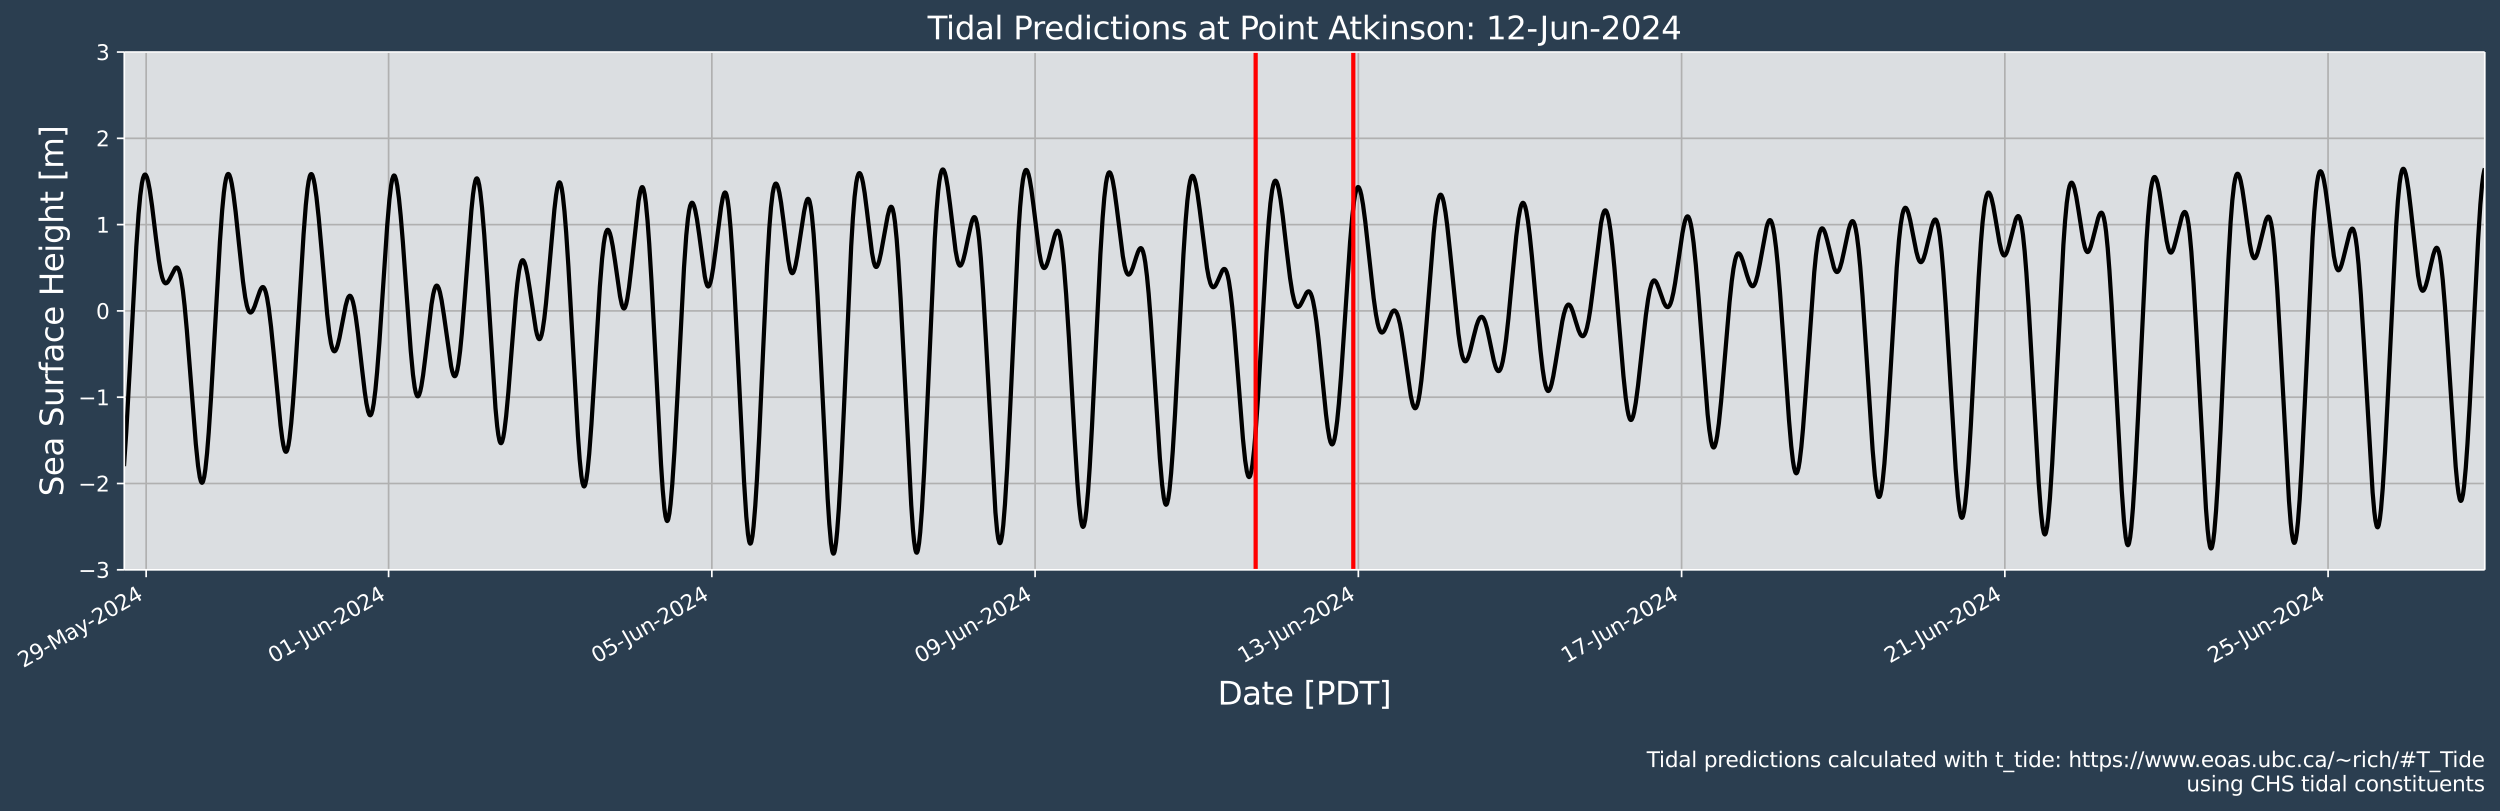 <?xml version="1.0" encoding="UTF-8"?>
<!DOCTYPE svg  PUBLIC '-//W3C//DTD SVG 1.1//EN'  'http://www.w3.org/Graphics/SVG/1.1/DTD/svg11.dtd'>
<svg width="1182pt" height="383.43pt" version="1.1" viewBox="0 0 1182 383.43" xmlns="http://www.w3.org/2000/svg" xmlns:xlink="http://www.w3.org/1999/xlink">
 <defs>
  <style type="text/css">*{stroke-linejoin: round; stroke-linecap: butt}</style>
 </defs>
 <g id="figure_1">
  <g id="patch_1">
   <path d="m-0 383.43h1182v-383.43h-1182z" fill="#2b3e50"/>
  </g>
  <g id="axes_1">
   <g id="patch_2">
    <path d="m58.754 269.4h1116v-244.8h-1116z" fill="#dbdee1"/>
   </g>
   <g id="matplotlib.axis_1">
    <g id="xtick_1">
     <g id="line2d_1">
      <path d="m69.102 269.4v-244.8" clip-path="url(#p023af06c50)" fill="none" stroke="#b0b0b0" stroke-linecap="square" stroke-width=".8"/>
     </g>
     <g id="line2d_2">
      <defs>
       <path id="ma949a7871f" d="m0 0v3.5" stroke="#fff" stroke-width=".8"/>
      </defs>
      <use x="69.102" y="269.398" fill="#ffffff" stroke="#ffffff" stroke-width=".8" xlink:href="#ma949a7871f"/>
     </g>
     <g id="text_1">
      <!-- 29-May-2024 -->
      <g transform="translate(10.999 315.92) rotate(-30) scale(.1 -.1)" fill="#fff">
       <defs>
        <path id="DejaVuSans-32" transform="scale(.016)" d="m1228 531h2203v-531h-2962v531q359 372 979 998 621 627 780 809 303 340 423 576 121 236 121 464 0 372-261 606-261 235-680 235-297 0-627-103-329-103-704-313v638q381 153 712 231 332 78 607 78 725 0 1156-363 431-362 431-968 0-288-108-546-107-257-392-607-78-91-497-524-418-433-1181-1211z"/>
        <path id="DejaVuSans-39" transform="scale(.016)" d="m703 97v575q238-113 481-172 244-59 479-59 625 0 954 420 330 420 377 1277-181-269-460-413-278-144-615-144-700 0-1108 423-408 424-408 1159 0 718 425 1152 425 435 1131 435 810 0 1236-621 427-620 427-1801 0-1103-524-1761-523-658-1407-658-238 0-482 47-243 47-506 141zm1256 1978q425 0 673 290 249 291 249 798 0 503-249 795-248 292-673 292t-673-292-248-795q0-507 248-798 248-290 673-290z"/>
        <path id="DejaVuSans-2d" transform="scale(.016)" d="m313 2009h1684v-512h-1684v512z"/>
        <path id="DejaVuSans-4d" transform="scale(.016)" d="m628 4666h941l1190-3175 1197 3175h941v-4666h-616v4097l-1203-3200h-634l-1203 3200v-4097h-613v4666z"/>
        <path id="DejaVuSans-61" transform="scale(.016)" d="m2194 1759q-697 0-966-159t-269-544q0-306 202-486 202-179 548-179 479 0 768 339t289 901v128h-572zm1147 238v-1997h-575v531q-197-318-491-470t-719-152q-537 0-855 302-317 302-317 808 0 590 395 890 396 300 1180 300h807v57q0 397-261 614t-733 217q-300 0-585-72-284-72-546-216v532q315 122 612 182 297 61 578 61 760 0 1135-394 375-393 375-1193z"/>
        <path id="DejaVuSans-79" transform="scale(.016)" d="m2059-325q-243-625-475-815-231-191-618-191h-460v481h338q237 0 368 113 132 112 291 531l103 262-1415 3444h609l1094-2737 1094 2737h609l-1538-3825z"/>
        <path id="DejaVuSans-30" transform="scale(.016)" d="m2034 4250q-487 0-733-480-245-479-245-1442 0-959 245-1439 246-480 733-480 491 0 736 480 246 480 246 1439 0 963-246 1442-245 480-736 480zm0 500q785 0 1199-621 414-620 414-1801 0-1178-414-1799-414-620-1199-620-784 0-1198 620-414 621-414 1799 0 1181 414 1801 414 621 1198 621z"/>
        <path id="DejaVuSans-34" transform="scale(.016)" d="m2419 4116-1594-2491h1594v2491zm-166 550h794v-3041h666v-525h-666v-1100h-628v1100h-2106v609l1940 2957z"/>
       </defs>
       <use xlink:href="#DejaVuSans-32"/>
       <use x="63.623" xlink:href="#DejaVuSans-39"/>
       <use x="127.246" xlink:href="#DejaVuSans-2d"/>
       <use x="163.33" xlink:href="#DejaVuSans-4d"/>
       <use x="249.609" xlink:href="#DejaVuSans-61"/>
       <use x="310.889" xlink:href="#DejaVuSans-79"/>
       <use x="368.318" xlink:href="#DejaVuSans-2d"/>
       <use x="404.402" xlink:href="#DejaVuSans-32"/>
       <use x="468.025" xlink:href="#DejaVuSans-30"/>
       <use x="531.648" xlink:href="#DejaVuSans-32"/>
       <use x="595.271" xlink:href="#DejaVuSans-34"/>
      </g>
     </g>
    </g>
    <g id="xtick_2">
     <g id="line2d_3">
      <path d="m183.73 269.4v-244.8" clip-path="url(#p023af06c50)" fill="none" stroke="#b0b0b0" stroke-linecap="square" stroke-width=".8"/>
     </g>
     <g id="line2d_4">
      <use x="183.727" y="269.398" fill="#ffffff" stroke="#ffffff" stroke-width=".8" xlink:href="#ma949a7871f"/>
     </g>
     <g id="text_2">
      <!-- 01-Jun-2024 -->
      <g transform="translate(129.36 313.77) rotate(-30) scale(.1 -.1)" fill="#fff">
       <defs>
        <path id="DejaVuSans-31" transform="scale(.016)" d="m794 531h1031v3560l-1122-225v575l1116 225h631v-4135h1031v-531h-2687v531z"/>
        <path id="DejaVuSans-4a" transform="scale(.016)" d="m628 4666h631v-4341q0-844-320-1225t-1030-381h-240v531h197q418 0 590 235 172 234 172 840v4341z"/>
        <path id="DejaVuSans-75" transform="scale(.016)" d="m544 1381v2119h575v-2097q0-497 193-746 194-248 582-248 465 0 735 297 271 297 271 810v1984h575v-3500h-575v538q-209-319-486-474-276-155-642-155-603 0-916 375-312 375-312 1097zm1447 2203z"/>
        <path id="DejaVuSans-6e" transform="scale(.016)" d="m3513 2113v-2113h-575v2094q0 497-194 743-194 247-581 247-466 0-735-297-269-296-269-809v-1978h-578v3500h578v-544q207 316 486 472 280 156 646 156 603 0 912-373 310-373 310-1098z"/>
       </defs>
       <use xlink:href="#DejaVuSans-30"/>
       <use x="63.623" xlink:href="#DejaVuSans-31"/>
       <use x="127.246" xlink:href="#DejaVuSans-2d"/>
       <use x="168.955" xlink:href="#DejaVuSans-4a"/>
       <use x="198.447" xlink:href="#DejaVuSans-75"/>
       <use x="261.826" xlink:href="#DejaVuSans-6e"/>
       <use x="325.205" xlink:href="#DejaVuSans-2d"/>
       <use x="361.289" xlink:href="#DejaVuSans-32"/>
       <use x="424.912" xlink:href="#DejaVuSans-30"/>
       <use x="488.535" xlink:href="#DejaVuSans-32"/>
       <use x="552.158" xlink:href="#DejaVuSans-34"/>
      </g>
     </g>
    </g>
    <g id="xtick_3">
     <g id="line2d_5">
      <path d="m336.56 269.4v-244.8" clip-path="url(#p023af06c50)" fill="none" stroke="#b0b0b0" stroke-linecap="square" stroke-width=".8"/>
     </g>
     <g id="line2d_6">
      <use x="336.56" y="269.398" fill="#ffffff" stroke="#ffffff" stroke-width=".8" xlink:href="#ma949a7871f"/>
     </g>
     <g id="text_3">
      <!-- 05-Jun-2024 -->
      <g transform="translate(282.19 313.77) rotate(-30) scale(.1 -.1)" fill="#fff">
       <defs>
        <path id="DejaVuSans-35" transform="scale(.016)" d="m691 4666h2478v-532h-1900v-1143q137 47 274 70 138 23 276 23 781 0 1237-428 457-428 457-1159 0-753-469-1171-469-417-1322-417-294 0-599 50-304 50-629 150v635q281-153 581-228t634-75q541 0 856 284 316 284 316 772 0 487-316 771-315 285-856 285-253 0-505-56-251-56-513-175v2344z"/>
       </defs>
       <use xlink:href="#DejaVuSans-30"/>
       <use x="63.623" xlink:href="#DejaVuSans-35"/>
       <use x="127.246" xlink:href="#DejaVuSans-2d"/>
       <use x="168.955" xlink:href="#DejaVuSans-4a"/>
       <use x="198.447" xlink:href="#DejaVuSans-75"/>
       <use x="261.826" xlink:href="#DejaVuSans-6e"/>
       <use x="325.205" xlink:href="#DejaVuSans-2d"/>
       <use x="361.289" xlink:href="#DejaVuSans-32"/>
       <use x="424.912" xlink:href="#DejaVuSans-30"/>
       <use x="488.535" xlink:href="#DejaVuSans-32"/>
       <use x="552.158" xlink:href="#DejaVuSans-34"/>
      </g>
     </g>
    </g>
    <g id="xtick_4">
     <g id="line2d_7">
      <path d="m489.39 269.4v-244.8" clip-path="url(#p023af06c50)" fill="none" stroke="#b0b0b0" stroke-linecap="square" stroke-width=".8"/>
     </g>
     <g id="line2d_8">
      <use x="489.393" y="269.398" fill="#ffffff" stroke="#ffffff" stroke-width=".8" xlink:href="#ma949a7871f"/>
     </g>
     <g id="text_4">
      <!-- 09-Jun-2024 -->
      <g transform="translate(435.02 313.77) rotate(-30) scale(.1 -.1)" fill="#fff">
       <use xlink:href="#DejaVuSans-30"/>
       <use x="63.623" xlink:href="#DejaVuSans-39"/>
       <use x="127.246" xlink:href="#DejaVuSans-2d"/>
       <use x="168.955" xlink:href="#DejaVuSans-4a"/>
       <use x="198.447" xlink:href="#DejaVuSans-75"/>
       <use x="261.826" xlink:href="#DejaVuSans-6e"/>
       <use x="325.205" xlink:href="#DejaVuSans-2d"/>
       <use x="361.289" xlink:href="#DejaVuSans-32"/>
       <use x="424.912" xlink:href="#DejaVuSans-30"/>
       <use x="488.535" xlink:href="#DejaVuSans-32"/>
       <use x="552.158" xlink:href="#DejaVuSans-34"/>
      </g>
     </g>
    </g>
    <g id="xtick_5">
     <g id="line2d_9">
      <path d="m642.23 269.4v-244.8" clip-path="url(#p023af06c50)" fill="none" stroke="#b0b0b0" stroke-linecap="square" stroke-width=".8"/>
     </g>
     <g id="line2d_10">
      <use x="642.226" y="269.398" fill="#ffffff" stroke="#ffffff" stroke-width=".8" xlink:href="#ma949a7871f"/>
     </g>
     <g id="text_5">
      <!-- 13-Jun-2024 -->
      <g transform="translate(587.86 313.77) rotate(-30) scale(.1 -.1)" fill="#fff">
       <defs>
        <path id="DejaVuSans-33" transform="scale(.016)" d="m2597 2516q453-97 707-404 255-306 255-756 0-690-475-1069-475-378-1350-378-293 0-604 58t-642 174v609q262-153 574-231 313-78 654-78 593 0 904 234t311 681q0 413-289 645-289 233-804 233h-544v519h569q465 0 712 186t247 536q0 359-255 551-254 193-729 193-260 0-557-57-297-56-653-174v562q360 100 674 150t592 50q719 0 1137-327 419-326 419-882 0-388-222-655t-631-370z"/>
       </defs>
       <use xlink:href="#DejaVuSans-31"/>
       <use x="63.623" xlink:href="#DejaVuSans-33"/>
       <use x="127.246" xlink:href="#DejaVuSans-2d"/>
       <use x="168.955" xlink:href="#DejaVuSans-4a"/>
       <use x="198.447" xlink:href="#DejaVuSans-75"/>
       <use x="261.826" xlink:href="#DejaVuSans-6e"/>
       <use x="325.205" xlink:href="#DejaVuSans-2d"/>
       <use x="361.289" xlink:href="#DejaVuSans-32"/>
       <use x="424.912" xlink:href="#DejaVuSans-30"/>
       <use x="488.535" xlink:href="#DejaVuSans-32"/>
       <use x="552.158" xlink:href="#DejaVuSans-34"/>
      </g>
     </g>
    </g>
    <g id="xtick_6">
     <g id="line2d_11">
      <path d="m795.06 269.4v-244.8" clip-path="url(#p023af06c50)" fill="none" stroke="#b0b0b0" stroke-linecap="square" stroke-width=".8"/>
     </g>
     <g id="line2d_12">
      <use x="795.059" y="269.398" fill="#ffffff" stroke="#ffffff" stroke-width=".8" xlink:href="#ma949a7871f"/>
     </g>
     <g id="text_6">
      <!-- 17-Jun-2024 -->
      <g transform="translate(740.69 313.77) rotate(-30) scale(.1 -.1)" fill="#fff">
       <defs>
        <path id="DejaVuSans-37" transform="scale(.016)" d="m525 4666h3e3v-269l-1694-4397h-659l1594 4134h-2241v532z"/>
       </defs>
       <use xlink:href="#DejaVuSans-31"/>
       <use x="63.623" xlink:href="#DejaVuSans-37"/>
       <use x="127.246" xlink:href="#DejaVuSans-2d"/>
       <use x="168.955" xlink:href="#DejaVuSans-4a"/>
       <use x="198.447" xlink:href="#DejaVuSans-75"/>
       <use x="261.826" xlink:href="#DejaVuSans-6e"/>
       <use x="325.205" xlink:href="#DejaVuSans-2d"/>
       <use x="361.289" xlink:href="#DejaVuSans-32"/>
       <use x="424.912" xlink:href="#DejaVuSans-30"/>
       <use x="488.535" xlink:href="#DejaVuSans-32"/>
       <use x="552.158" xlink:href="#DejaVuSans-34"/>
      </g>
     </g>
    </g>
    <g id="xtick_7">
     <g id="line2d_13">
      <path d="m947.89 269.4v-244.8" clip-path="url(#p023af06c50)" fill="none" stroke="#b0b0b0" stroke-linecap="square" stroke-width=".8"/>
     </g>
     <g id="line2d_14">
      <use x="947.892" y="269.398" fill="#ffffff" stroke="#ffffff" stroke-width=".8" xlink:href="#ma949a7871f"/>
     </g>
     <g id="text_7">
      <!-- 21-Jun-2024 -->
      <g transform="translate(893.52 313.77) rotate(-30) scale(.1 -.1)" fill="#fff">
       <use xlink:href="#DejaVuSans-32"/>
       <use x="63.623" xlink:href="#DejaVuSans-31"/>
       <use x="127.246" xlink:href="#DejaVuSans-2d"/>
       <use x="168.955" xlink:href="#DejaVuSans-4a"/>
       <use x="198.447" xlink:href="#DejaVuSans-75"/>
       <use x="261.826" xlink:href="#DejaVuSans-6e"/>
       <use x="325.205" xlink:href="#DejaVuSans-2d"/>
       <use x="361.289" xlink:href="#DejaVuSans-32"/>
       <use x="424.912" xlink:href="#DejaVuSans-30"/>
       <use x="488.535" xlink:href="#DejaVuSans-32"/>
       <use x="552.158" xlink:href="#DejaVuSans-34"/>
      </g>
     </g>
    </g>
    <g id="xtick_8">
     <g id="line2d_15">
      <path d="m1100.7 269.4v-244.8" clip-path="url(#p023af06c50)" fill="none" stroke="#b0b0b0" stroke-linecap="square" stroke-width=".8"/>
     </g>
     <g id="line2d_16">
      <use x="1100.725" y="269.398" fill="#ffffff" stroke="#ffffff" stroke-width=".8" xlink:href="#ma949a7871f"/>
     </g>
     <g id="text_8">
      <!-- 25-Jun-2024 -->
      <g transform="translate(1046.4 313.77) rotate(-30) scale(.1 -.1)" fill="#fff">
       <use xlink:href="#DejaVuSans-32"/>
       <use x="63.623" xlink:href="#DejaVuSans-35"/>
       <use x="127.246" xlink:href="#DejaVuSans-2d"/>
       <use x="168.955" xlink:href="#DejaVuSans-4a"/>
       <use x="198.447" xlink:href="#DejaVuSans-75"/>
       <use x="261.826" xlink:href="#DejaVuSans-6e"/>
       <use x="325.205" xlink:href="#DejaVuSans-2d"/>
       <use x="361.289" xlink:href="#DejaVuSans-32"/>
       <use x="424.912" xlink:href="#DejaVuSans-30"/>
       <use x="488.535" xlink:href="#DejaVuSans-32"/>
       <use x="552.158" xlink:href="#DejaVuSans-34"/>
      </g>
     </g>
    </g>
    <g id="text_9">
     <!-- Date [PDT] -->
     <g transform="translate(575.71 333.12) scale(.15 -.15)" fill="#fff">
      <defs>
       <path id="BitstreamVeraSans-Roman-44" transform="scale(.016)" d="m1259 4147v-3628h763q966 0 1414 437 448 438 448 1382 0 937-448 1373t-1414 436h-763zm-631 519h1297q1356 0 1990-564 635-564 635-1764 0-1207-638-1773-637-565-1987-565h-1297v4666z"/>
       <path id="BitstreamVeraSans-Roman-61" transform="scale(.016)" d="m2194 1759q-697 0-966-159t-269-544q0-306 202-486 202-179 548-179 479 0 768 339t289 901v128h-572zm1147 238v-1997h-575v531q-197-318-491-470t-719-152q-537 0-855 302-317 302-317 808 0 590 395 890 396 300 1180 300h807v57q0 397-261 614t-733 217q-300 0-585-72-284-72-546-216v532q315 122 612 182 297 61 578 61 760 0 1135-394 375-393 375-1193z"/>
       <path id="BitstreamVeraSans-Roman-74" transform="scale(.016)" d="m1172 4494v-994h1184v-447h-1184v-1900q0-428 117-550t477-122h590v-481h-590q-666 0-919 248-253 249-253 905v1900h-422v447h422v994h578z"/>
       <path id="BitstreamVeraSans-Roman-65" transform="scale(.016)" d="m3597 1894v-281h-2644q38-594 358-905t892-311q331 0 642 81t618 244v-544q-310-131-635-200t-659-69q-838 0-1327 487-489 488-489 1320 0 859 464 1363 464 505 1252 505 706 0 1117-455 411-454 411-1235zm-575 169q-6 471-264 752-258 282-683 282-481 0-770-272t-333-766l2050 4z"/>
       <path id="BitstreamVeraSans-Roman-5b" transform="scale(.016)" d="m550 4863h1325v-447h-750v-4813h750v-447h-1325v5707z"/>
       <path id="BitstreamVeraSans-Roman-50" transform="scale(.016)" d="m1259 4147v-1753h794q441 0 681 228 241 228 241 650 0 419-241 647-240 228-681 228h-794zm-631 519h1425q785 0 1186-355 402-355 402-1039 0-691-402-1044-401-353-1186-353h-794v-1875h-631v4666z"/>
       <path id="BitstreamVeraSans-Roman-54" transform="scale(.016)" d="m-19 4666h3947v-532h-1656v-4134h-634v4134h-1657v532z"/>
       <path id="BitstreamVeraSans-Roman-5d" transform="scale(.016)" d="m1947 4863v-5707h-1325v447h747v4813h-747v447h1325z"/>
      </defs>
      <use xlink:href="#BitstreamVeraSans-Roman-44"/>
      <use x="77.002" xlink:href="#BitstreamVeraSans-Roman-61"/>
      <use x="138.281" xlink:href="#BitstreamVeraSans-Roman-74"/>
      <use x="177.49" xlink:href="#BitstreamVeraSans-Roman-65"/>
      <use x="239.014" xlink:href="#BitstreamVeraSans-Roman-20"/>
      <use x="270.801" xlink:href="#BitstreamVeraSans-Roman-5b"/>
      <use x="309.814" xlink:href="#BitstreamVeraSans-Roman-50"/>
      <use x="370.117" xlink:href="#BitstreamVeraSans-Roman-44"/>
      <use x="447.119" xlink:href="#BitstreamVeraSans-Roman-54"/>
      <use x="508.203" xlink:href="#BitstreamVeraSans-Roman-5d"/>
     </g>
    </g>
   </g>
   <g id="matplotlib.axis_2">
    <g id="ytick_1">
     <g id="line2d_17">
      <path d="m58.754 269.4h1116" clip-path="url(#p023af06c50)" fill="none" stroke="#b0b0b0" stroke-linecap="square" stroke-width=".8"/>
     </g>
     <g id="line2d_18">
      <defs>
       <path id="md7a36af68f" d="m0 0h-3.5" stroke="#fff" stroke-width=".8"/>
      </defs>
      <use x="58.754" y="269.398" fill="#ffffff" stroke="#ffffff" stroke-width=".8" xlink:href="#md7a36af68f"/>
     </g>
     <g id="text_10">
      <!-- −3 -->
      <g transform="translate(37.012 273.2) scale(.1 -.1)" fill="#fff">
       <defs>
        <path id="DejaVuSans-2212" transform="scale(.016)" d="m678 2272h4006v-531h-4006v531z"/>
       </defs>
       <use xlink:href="#DejaVuSans-2212"/>
       <use x="83.789" xlink:href="#DejaVuSans-33"/>
      </g>
     </g>
    </g>
    <g id="ytick_2">
     <g id="line2d_19">
      <path d="m58.754 228.6h1116" clip-path="url(#p023af06c50)" fill="none" stroke="#b0b0b0" stroke-linecap="square" stroke-width=".8"/>
     </g>
     <g id="line2d_20">
      <use x="58.754" y="228.598" fill="#ffffff" stroke="#ffffff" stroke-width=".8" xlink:href="#md7a36af68f"/>
     </g>
     <g id="text_11">
      <!-- −2 -->
      <g transform="translate(37.012 232.4) scale(.1 -.1)" fill="#fff">
       <use xlink:href="#DejaVuSans-2212"/>
       <use x="83.789" xlink:href="#DejaVuSans-32"/>
      </g>
     </g>
    </g>
    <g id="ytick_3">
     <g id="line2d_21">
      <path d="m58.754 187.8h1116" clip-path="url(#p023af06c50)" fill="none" stroke="#b0b0b0" stroke-linecap="square" stroke-width=".8"/>
     </g>
     <g id="line2d_22">
      <use x="58.754" y="187.798" fill="#ffffff" stroke="#ffffff" stroke-width=".8" xlink:href="#md7a36af68f"/>
     </g>
     <g id="text_12">
      <!-- −1 -->
      <g transform="translate(37.012 191.6) scale(.1 -.1)" fill="#fff">
       <use xlink:href="#DejaVuSans-2212"/>
       <use x="83.789" xlink:href="#DejaVuSans-31"/>
      </g>
     </g>
    </g>
    <g id="ytick_4">
     <g id="line2d_23">
      <path d="m58.754 147h1116" clip-path="url(#p023af06c50)" fill="none" stroke="#b0b0b0" stroke-linecap="square" stroke-width=".8"/>
     </g>
     <g id="line2d_24">
      <use x="58.754" y="146.998" fill="#ffffff" stroke="#ffffff" stroke-width=".8" xlink:href="#md7a36af68f"/>
     </g>
     <g id="text_13">
      <!-- 0 -->
      <g transform="translate(45.391 150.8) scale(.1 -.1)" fill="#fff">
       <use xlink:href="#DejaVuSans-30"/>
      </g>
     </g>
    </g>
    <g id="ytick_5">
     <g id="line2d_25">
      <path d="m58.754 106.2h1116" clip-path="url(#p023af06c50)" fill="none" stroke="#b0b0b0" stroke-linecap="square" stroke-width=".8"/>
     </g>
     <g id="line2d_26">
      <use x="58.754" y="106.198" fill="#ffffff" stroke="#ffffff" stroke-width=".8" xlink:href="#md7a36af68f"/>
     </g>
     <g id="text_14">
      <!-- 1 -->
      <g transform="translate(45.391 110) scale(.1 -.1)" fill="#fff">
       <use xlink:href="#DejaVuSans-31"/>
      </g>
     </g>
    </g>
    <g id="ytick_6">
     <g id="line2d_27">
      <path d="m58.754 65.398h1116" clip-path="url(#p023af06c50)" fill="none" stroke="#b0b0b0" stroke-linecap="square" stroke-width=".8"/>
     </g>
     <g id="line2d_28">
      <use x="58.754" y="65.398" fill="#ffffff" stroke="#ffffff" stroke-width=".8" xlink:href="#md7a36af68f"/>
     </g>
     <g id="text_15">
      <!-- 2 -->
      <g transform="translate(45.391 69.197) scale(.1 -.1)" fill="#fff">
       <use xlink:href="#DejaVuSans-32"/>
      </g>
     </g>
    </g>
    <g id="ytick_7">
     <g id="line2d_29">
      <path d="m58.754 24.598h1116" clip-path="url(#p023af06c50)" fill="none" stroke="#b0b0b0" stroke-linecap="square" stroke-width=".8"/>
     </g>
     <g id="line2d_30">
      <use x="58.754" y="24.598" fill="#ffffff" stroke="#ffffff" stroke-width=".8" xlink:href="#md7a36af68f"/>
     </g>
     <g id="text_16">
      <!-- 3 -->
      <g transform="translate(45.391 28.397) scale(.1 -.1)" fill="#fff">
       <use xlink:href="#DejaVuSans-33"/>
      </g>
     </g>
    </g>
    <g id="text_17">
     <!-- Sea Surface Height [m] -->
     <g transform="translate(29.892 234.64) rotate(-90) scale(.15 -.15)" fill="#fff">
      <defs>
       <path id="BitstreamVeraSans-Roman-53" transform="scale(.016)" d="m3425 4513v-616q-359 172-678 256-319 85-616 85-515 0-795-200t-280-569q0-310 186-468 186-157 705-254l381-78q706-135 1042-474t336-907q0-679-455-1029-454-350-1332-350-331 0-705 75-373 75-773 222v650q384-215 753-325 369-109 725-109 540 0 834 212 294 213 294 607 0 343-211 537t-692 291l-385 75q-706 140-1022 440-315 300-315 835 0 619 436 975t1201 356q329 0 669-60 341-59 697-177z"/>
       <path id="BitstreamVeraSans-Roman-75" transform="scale(.016)" d="m544 1381v2119h575v-2097q0-497 193-746 194-248 582-248 465 0 735 297 271 297 271 810v1984h575v-3500h-575v538q-209-319-486-474-276-155-642-155-603 0-916 375-312 375-312 1097z"/>
       <path id="BitstreamVeraSans-Roman-72" transform="scale(.016)" d="m2631 2963q-97 56-211 82-114 27-251 27-488 0-749-317t-261-911v-1844h-578v3500h578v-544q182 319 472 473 291 155 707 155 59 0 131-8 72-7 159-23l3-590z"/>
       <path id="BitstreamVeraSans-Roman-66" transform="scale(.016)" d="m2375 4863v-479h-550q-309 0-430-125-120-125-120-450v-309h947v-447h-947v-3053h-578v3053h-550v447h550v244q0 584 272 851 272 268 862 268h544z"/>
       <path id="BitstreamVeraSans-Roman-63" transform="scale(.016)" d="m3122 3366v-538q-244 135-489 202t-495 67q-560 0-870-355-309-354-309-995t309-996q310-354 870-354 250 0 495 67t489 202v-532q-241-112-499-168-257-57-548-57-791 0-1257 497-465 497-465 1341 0 856 470 1346 471 491 1290 491 265 0 518-55 253-54 491-163z"/>
       <path id="BitstreamVeraSans-Roman-48" transform="scale(.016)" d="m628 4666h631v-1913h2294v1913h631v-4666h-631v2222h-2294v-2222h-631v4666z"/>
       <path id="BitstreamVeraSans-Roman-69" transform="scale(.016)" d="m603 3500h575v-3500h-575v3500zm0 1363h575v-729h-575v729z"/>
       <path id="BitstreamVeraSans-Roman-67" transform="scale(.016)" d="m2906 1791q0 625-258 968-257 344-723 344-462 0-720-344-258-343-258-968 0-622 258-966t720-344q466 0 723 344 258 344 258 966zm575-1357q0-893-397-1329-396-436-1215-436-303 0-572 45t-522 139v559q253-137 500-202 247-66 503-66 566 0 847 295t281 892v285q-178-310-456-463t-666-153q-643 0-1037 490-394 491-394 1301 0 812 394 1302 394 491 1037 491 388 0 666-153t456-462v531h575v-3066z"/>
       <path id="BitstreamVeraSans-Roman-68" transform="scale(.016)" d="m3513 2113v-2113h-575v2094q0 497-194 743-194 247-581 247-466 0-735-297-269-296-269-809v-1978h-578v4863h578v-1907q207 316 486 472 280 156 646 156 603 0 912-373 310-373 310-1098z"/>
       <path id="BitstreamVeraSans-Roman-6d" transform="scale(.016)" d="m3328 2828q216 388 516 572t706 184q547 0 844-383 297-382 297-1088v-2113h-578v2094q0 503-179 746-178 244-543 244-447 0-707-297-259-296-259-809v-1978h-578v2094q0 506-178 748t-550 242q-441 0-701-298-259-298-259-808v-1978h-578v3500h578v-544q197 322 472 475t653 153q382 0 649-194 267-193 395-562z"/>
      </defs>
      <use xlink:href="#BitstreamVeraSans-Roman-53"/>
      <use x="63.477" xlink:href="#BitstreamVeraSans-Roman-65"/>
      <use x="125" xlink:href="#BitstreamVeraSans-Roman-61"/>
      <use x="186.279" xlink:href="#BitstreamVeraSans-Roman-20"/>
      <use x="218.066" xlink:href="#BitstreamVeraSans-Roman-53"/>
      <use x="281.543" xlink:href="#BitstreamVeraSans-Roman-75"/>
      <use x="344.922" xlink:href="#BitstreamVeraSans-Roman-72"/>
      <use x="386.035" xlink:href="#BitstreamVeraSans-Roman-66"/>
      <use x="421.24" xlink:href="#BitstreamVeraSans-Roman-61"/>
      <use x="482.52" xlink:href="#BitstreamVeraSans-Roman-63"/>
      <use x="537.5" xlink:href="#BitstreamVeraSans-Roman-65"/>
      <use x="599.023" xlink:href="#BitstreamVeraSans-Roman-20"/>
      <use x="630.811" xlink:href="#BitstreamVeraSans-Roman-48"/>
      <use x="706.006" xlink:href="#BitstreamVeraSans-Roman-65"/>
      <use x="767.529" xlink:href="#BitstreamVeraSans-Roman-69"/>
      <use x="795.312" xlink:href="#BitstreamVeraSans-Roman-67"/>
      <use x="858.789" xlink:href="#BitstreamVeraSans-Roman-68"/>
      <use x="922.168" xlink:href="#BitstreamVeraSans-Roman-74"/>
      <use x="961.377" xlink:href="#BitstreamVeraSans-Roman-20"/>
      <use x="993.164" xlink:href="#BitstreamVeraSans-Roman-5b"/>
      <use x="1032.178" xlink:href="#BitstreamVeraSans-Roman-6d"/>
      <use x="1129.59" xlink:href="#BitstreamVeraSans-Roman-5d"/>
     </g>
    </g>
   </g>
   <g id="line2d_31">
    <path d="m58.621 220.4 1.061-15.962 1.592-28.574 3.184-59.323 1.061-15.377 0.796-8.664 0.796-5.931 0.531-2.448 0.531-1.312 0.265-0.257 0.265-0.008 0.265 0.229 0.531 1.116 0.531 1.91 0.796 4.156 1.061 7.372 1.857 15.372 1.327 10.17 0.796 4.797 0.796 3.468 0.531 1.526 0.531 0.918 0.531 0.365 0.531-0.112 0.531-0.498 0.796-1.267 2.653-5.117 0.531-0.444 0.265-0.051 0.265 0.085 0.265 0.237 0.531 0.988 0.531 1.75 0.531 2.569 0.796 5.401 0.796 7.107 1.061 11.58 1.592 20.099 2.653 33.68 1.061 10.341 0.796 5.268 0.531 2.017 0.265 0.513 0.265 0.169 0.265-0.182 0.265-0.537 0.531-2.13 0.531-3.494 0.796-7.576 0.796-9.95 1.061-16.029 1.592-27.635 2.653-46.621 1.061-14.765 0.796-8.288 0.531-4.016 0.531-2.78 0.531-1.575 0.265-0.356 0.265-0.083 0.265 0.178 0.265 0.427 0.531 1.558 0.531 2.385 0.796 4.921 1.061 8.54 1.592 15.284 1.857 17.383 1.061 7.592 0.796 3.971 0.531 1.761 0.531 1.072 0.531 0.435 0.265 6.53e-4 0.531-0.38 0.531-0.814 0.796-1.841 1.327-3.968 1.061-3.048 0.531-1.137 0.531-0.697 0.265-0.143 0.265 0.013 0.265 0.18 0.531 0.898 0.531 1.648 0.531 2.401 0.796 4.93 1.061 8.672 1.327 13.214 3.184 33.464 0.796 6.25 0.531 3.119 0.531 2.102 0.265 0.63 0.265 0.333 0.265 0.027 0.265-0.285 0.265-0.6 0.531-2.142 0.531-3.361 0.796-7.139 0.796-9.291 1.061-14.937 1.592-25.807 2.388-39.204 1.061-13.885 0.796-7.66 0.531-3.576 0.531-2.303 0.265-0.677 0.265-0.368 0.265-0.065 0.265 0.223 0.265 0.501 0.531 1.783 0.531 2.733 0.796 5.64 1.061 9.832 1.327 14.815 2.653 30.525 1.061 9.208 0.796 4.814 0.531 2.106 0.531 1.226 0.265 0.295 0.265 0.094 0.265-0.097 0.265-0.278 0.531-1.05 0.531-1.629 0.796-3.311 1.327-6.941 1.592-8.237 0.796-2.944 0.531-1.227 0.531-0.534 0.265 0.009 0.265 0.197 0.531 0.956 0.531 1.683 0.531 2.364 0.796 4.675 1.061 7.924 1.857 16.366 1.327 11.227 0.796 5.449 0.796 3.835 0.531 1.424 0.265 0.329 0.265 0.059 0.265-0.218 0.265-0.5 0.531-1.852 0.531-2.966 0.796-6.396 0.796-8.424 1.061-13.672 1.592-23.738 2.123-31.762 1.061-12.532 0.796-6.636 0.531-2.862 0.531-1.532 0.265-0.269 0.265 0.057 0.265 0.375 0.531 1.662 0.531 2.792 0.796 6.05 0.796 7.916 1.061 12.772 1.857 25.903 1.857 25.331 1.061 11.301 0.796 5.938 0.531 2.567 0.531 1.422 0.265 0.29 0.265 0.018 0.265-0.243 0.265-0.492 0.531-1.679 0.531-2.508 0.796-5.053 1.061-8.501 2.919-24.958 0.796-4.727 0.531-2.219 0.531-1.399 0.265-0.384 0.265-0.173 0.265 0.034 0.265 0.238 0.531 1.059 0.531 1.782 0.796 3.847 1.061 6.808 3.449 24.391 0.531 2.39 0.531 1.597 0.265 0.461 0.265 0.218 0.265-0.036 0.265-0.296 0.265-0.562 0.531-1.923 0.531-2.964 0.796-6.238 0.796-8.063 1.327-16.317 3.184-41.829 0.796-7.699 0.531-3.789 0.531-2.54 0.265-0.769 0.265-0.425 0.265-0.078 0.265 0.268 0.265 0.61 0.531 2.215 0.531 3.461 0.796 7.259 1.061 12.806 1.327 19.539 3.98 62.434 0.796 8.492 0.531 4.083 0.531 2.689 0.265 0.807 0.265 0.45 0.265 0.098 0.265-0.245 0.265-0.575 0.531-2.084 0.531-3.215 0.796-6.623 1.061-11.431 1.592-20.362 1.857-23.145 0.796-7.85 0.796-5.878 0.531-2.692 0.531-1.686 0.265-0.472 0.265-0.234 0.265-0.004 0.265 0.216 0.531 1.046 0.531 1.777 0.796 3.794 1.061 6.579 2.919 19.403 0.531 2.334 0.531 1.545 0.265 0.433 0.265 0.188 0.265-0.066 0.265-0.326 0.531-1.437 0.531-2.458 0.796-5.422 0.796-7.134 1.327-14.395 2.653-30.027 0.796-6.764 0.531-3.287 0.531-2.09 0.265-0.551 0.265-0.205 0.265 0.15 0.265 0.509 0.531 2.088 0.531 3.471 0.796 7.572 0.796 9.975 1.061 16.113 1.592 27.948 2.919 52.099 0.796 10.913 0.796 7.904 0.531 3.291 0.531 1.6 0.265 0.163 0.265-0.253 0.265-0.658 0.531-2.468 0.531-3.873 0.796-8.069 1.061-14.084 1.327-21.203 2.653-43.812 1.061-13.313 0.796-7.121 0.531-3.27 0.531-2.106 0.531-1.008 0.265-0.122 0.265 0.114 0.265 0.335 0.531 1.276 0.531 1.987 0.796 4.077 1.061 6.938 2.388 16.769 0.796 3.783 0.531 1.467 0.265 0.367 0.265 0.109 0.265-0.152 0.265-0.414 0.531-1.594 0.531-2.542 0.796-5.311 1.061-9.076 3.449-31.789 0.796-4.498 0.531-1.647 0.265-0.349 0.265-0.01 0.265 0.343 0.265 0.704 0.531 2.503 0.531 3.937 0.796 8.394 0.796 10.934 1.061 17.519 1.592 30.113 2.919 56.406 0.796 12.12 0.796 8.935 0.531 3.8 0.531 1.917 0.265 0.24 0.265-0.234 0.265-0.698 0.531-2.721 0.531-4.35 0.796-9.155 1.061-16.108 1.327-24.529 3.184-62.141 1.061-15.127 0.796-7.984 0.531-3.657 0.531-2.382 0.531-1.205 0.265-0.198 0.265 0.051 0.265 0.284 0.531 1.209 0.531 1.972 0.796 4.175 1.061 7.332 2.653 19.783 0.531 2.552 0.531 1.627 0.265 0.434 0.265 0.173 0.265-0.088 0.265-0.343 0.531-1.414 0.531-2.282 0.796-4.715 1.061-7.88 2.653-20.716 0.796-4.417 0.531-1.858 0.265-0.522 0.265-0.218 0.265 0.106 0.265 0.447 0.265 0.8 0.531 2.687 0.531 4.134 0.796 8.749 0.796 11.378 1.061 18.217 1.857 36.717 2.653 53.407 1.061 16.553 0.796 8.396 0.531 3.236 0.265 0.86 0.265 0.347 0.265-0.163 0.265-0.665 0.531-2.772 0.531-4.555 0.796-9.727 0.796-12.57 1.061-20.115 1.857-40.758 1.857-39.804 1.061-17.895 0.796-9.899 0.796-6.681 0.531-2.746 0.531-1.502 0.265-0.323 0.265-0.06 0.265 0.188 0.265 0.421 0.531 1.486 0.531 2.266 0.796 4.665 1.061 8.055 2.388 19.204 0.796 4.062 0.531 1.521 0.265 0.379 0.265 0.124 0.265-0.124 0.265-0.362 0.531-1.378 0.531-2.127 0.796-4.258 1.327-8.641 1.857-12.155 0.796-3.869 0.531-1.634 0.265-0.451 0.265-0.173 0.265 0.128 0.265 0.449 0.265 0.786 0.531 2.62 0.531 4.036 0.796 8.594 0.796 11.258 1.061 18.145 1.592 31.305 3.184 64.21 0.796 12.348 0.796 8.85 0.531 3.539 0.265 1.002 0.265 0.479 0.265-0.043 0.265-0.56 0.265-1.065 0.531-3.57 0.531-5.336 0.796-10.846 1.061-18.669 1.327-28.146 3.449-77.191 0.796-13.196 0.796-9.999 0.796-6.705 0.531-2.739 0.531-1.482 0.265-0.309 0.265-0.042 0.265 0.209 0.265 0.447 0.531 1.555 0.531 2.358 0.796 4.848 1.061 8.353 2.388 19.84 0.796 4.287 0.531 1.709 0.265 0.489 0.265 0.248 0.265 0.014 0.265-0.217 0.531-1.03 0.531-1.722 0.796-3.547 1.327-7.345 1.857-10.261 0.796-3.05 0.531-1.095 0.265-0.186 0.265 0.086 0.265 0.38 0.265 0.691 0.531 2.362 0.531 3.707 0.796 8.017 0.796 10.65 1.061 17.385 1.592 30.372 3.449 67.45 0.796 11.324 0.531 5.582 0.531 3.729 0.265 1.12 0.265 0.609 0.265 0.096 0.265-0.415 0.265-0.916 0.531-3.274 0.531-5.054 0.796-10.473 1.061-18.272 1.327-27.779 3.715-82.481 0.796-12.721 0.796-9.53 0.531-4.542 0.531-3.157 0.531-1.87 0.265-0.489 0.265-0.212 0.265 0.05 0.265 0.298 0.531 1.286 0.531 2.124 0.796 4.553 1.061 8.069 2.653 21.998 0.796 4.299 0.531 1.79 0.531 0.893 0.265 0.121 0.265-0.083 0.265-0.274 0.531-1.056 0.531-1.622 0.796-3.198 1.592-7.726 1.327-5.991 0.531-1.725 0.531-1.056 0.265-0.215 0.265 0.024 0.265 0.284 0.265 0.562 0.531 2.012 0.531 3.245 0.531 4.479 0.796 8.889 1.061 15.261 1.327 22.934 4.511 81.845 0.796 8.784 0.531 3.747 0.531 1.873 0.265 0.21 0.265-0.276 0.265-0.755 0.531-2.901 0.531-4.636 0.796-9.804 1.061-17.356 1.327-26.61 3.98-84.791 0.796-11.813 0.796-8.732 0.531-4.089 0.531-2.766 0.531-1.535 0.265-0.339 0.265-0.073 0.265 0.18 0.265 0.419 0.531 1.504 0.531 2.306 0.796 4.745 1.061 8.133 2.653 21.521 0.796 4.289 0.531 1.894 0.531 1.09 0.265 0.253 0.265 0.069 0.265-0.103 0.531-0.671 0.531-1.195 0.796-2.521 1.327-5.257 1.327-5.114 0.531-1.532 0.531-0.985 0.265-0.231 0.265-0.029 0.265 0.193 0.265 0.432 0.531 1.635 0.531 2.721 0.531 3.827 0.796 7.729 1.061 13.535 1.327 20.757 2.653 46.961 1.327 21.334 0.796 10.114 0.796 7.087 0.531 2.718 0.265 0.709 0.265 0.265 0.265-0.182 0.265-0.625 0.531-2.545 0.531-4.179 0.796-8.991 0.796-11.72 1.061-18.862 1.592-32.702 2.388-49.066 1.061-17.14 0.796-9.699 0.796-6.76 0.531-2.901 0.531-1.693 0.265-0.421 0.265-0.154 0.265 0.1 0.265 0.34 0.531 1.35 0.531 2.155 0.796 4.511 1.061 7.809 2.919 23.361 0.796 4.425 0.531 2.106 0.531 1.397 0.531 0.71 0.265 0.115 0.265-0.033 0.531-0.464 0.531-0.913 0.796-1.997 1.592-5.026 0.796-2.28 0.531-1.124 0.531-0.628 0.265-0.08 0.265 0.099 0.265 0.294 0.531 1.227 0.531 2.139 0.531 3.085 0.796 6.369 0.796 8.287 1.061 13.512 1.592 23.838 2.653 40.57 1.061 12.353 0.796 6.262 0.531 2.421 0.265 0.64 0.265 0.248 0.265-0.147 0.265-0.542 0.531-2.248 0.531-3.732 0.796-8.111 0.796-10.667 1.061-17.275 1.592-30.054 2.388-45.457 1.061-16.183 0.796-9.305 0.796-6.589 0.531-2.873 0.531-1.706 0.265-0.437 0.265-0.173 0.265 0.079 0.265 0.319 0.531 1.307 0.531 2.11 0.796 4.435 1.061 7.692 3.449 27.543 0.796 4.349 0.796 2.962 0.531 1.186 0.531 0.591 0.265 0.091 0.265-0.034 0.531-0.401 0.531-0.773 0.796-1.659 2.123-4.902 0.531-0.685 0.265-0.172 0.265-0.037 0.265 0.112 0.265 0.273 0.531 1.072 0.531 1.821 0.531 2.598 0.796 5.333 0.796 6.936 1.061 11.357 1.592 20.136 2.388 30.548 1.061 10.329 0.796 5.207 0.531 1.993 0.265 0.515 0.265 0.183 0.265-0.154 0.265-0.492 0.531-1.99 0.531-3.287 0.796-7.165 0.796-9.479 1.061-15.439 1.592-26.97 2.388-41.05 1.061-14.798 0.796-8.578 0.796-6.096 0.531-2.643 0.531-1.53 0.265-0.363 0.265-0.106 0.265 0.141 0.265 0.378 0.531 1.419 0.531 2.218 0.796 4.591 1.061 7.917 1.857 16.17 1.592 13.117 1.061 6.811 0.796 3.639 0.531 1.667 0.531 1.071 0.531 0.514 0.265 0.066 0.531-0.205 0.531-0.587 0.796-1.402 2.123-4.362 0.531-0.624 0.531-0.216 0.265 0.073 0.265 0.207 0.531 0.842 0.531 1.444 0.531 2.062 0.796 4.234 0.796 5.518 1.061 9.075 1.592 16.044 1.857 18.552 0.796 6.4 0.796 4.745 0.531 2.038 0.531 1.026 0.265 0.112 0.265-0.162 0.265-0.439 0.531-1.71 0.531-2.797 0.796-6.106 0.796-8.133 1.061-13.355 1.592-23.51 2.653-39.56 1.061-12.267 0.796-6.817 0.531-3.264 0.531-2.207 0.531-1.156 0.265-0.194 0.265 0.054 0.265 0.294 0.531 1.271 0.531 2.109 0.796 4.543 1.061 8.001 1.592 14.461 2.388 21.766 1.061 7.609 0.796 4.246 0.531 2.043 0.531 1.403 0.531 0.785 0.265 0.174 0.265 0.039 0.531-0.292 0.531-0.717 0.796-1.675 2.653-6.628 0.531-0.753 0.531-0.364 0.265-0.019 0.265 0.096 0.531 0.553 0.531 1.048 0.531 1.548 0.796 3.241 0.796 4.274 1.061 7.021 3.184 22.396 0.796 3.62 0.531 1.564 0.531 0.793 0.265 0.088 0.265-0.124 0.265-0.341 0.531-1.339 0.531-2.213 0.531-3.062 0.796-6.077 1.061-10.482 1.327-15.887 3.449-43.445 0.796-7.527 0.796-5.647 0.531-2.592 0.531-1.61 0.265-0.434 0.265-0.188 0.265 0.054 0.265 0.291 0.531 1.282 0.531 2.131 0.796 4.629 0.796 6.058 1.327 12.295 3.98 38.948 0.796 5.588 0.796 4.116 0.531 1.849 0.531 1.123 0.265 0.296 0.265 0.127 0.265-0.036 0.265-0.19 0.531-0.802 0.531-1.292 0.796-2.644 1.592-6.553 1.327-5.122 0.796-2.325 0.531-1.109 0.531-0.705 0.531-0.269 0.265 0.036 0.531 0.424 0.531 0.896 0.531 1.357 0.796 2.823 1.061 4.869 2.123 10.256 0.796 2.808 0.531 1.293 0.531 0.747 0.265 0.151 0.265-0.006 0.265-0.167 0.531-0.832 0.531-1.512 0.531-2.196 0.796-4.538 0.796-5.911 1.061-9.645 1.592-16.84 2.123-22.118 1.061-8.48 0.796-4.41 0.531-1.857 0.531-0.937 0.265-0.119 0.265 0.119 0.265 0.347 0.531 1.373 0.531 2.239 0.796 4.844 0.796 6.378 1.061 10.313 1.857 20.667 2.123 23.031 1.061 9.29 0.796 5.254 0.531 2.521 0.531 1.679 0.531 0.826 0.265 0.1 0.265-0.102 0.265-0.295 0.531-1.134 0.531-1.785 0.796-3.681 1.061-6.216 3.184-19.67 0.796-3.583 0.796-2.604 0.531-1.119 0.531-0.593 0.265-0.097 0.265 0.035 0.531 0.451 0.531 0.917 0.796 2.08 1.327 4.469 1.327 4.206 0.796 1.782 0.531 0.73 0.531 0.297 0.265-0.03 0.265-0.156 0.531-0.71 0.531-1.265 0.531-1.834 0.796-3.806 0.796-4.976 1.061-8.112 3.98-32.469 0.796-3.817 0.531-1.571 0.265-0.475 0.265-0.246 0.265-0.024 0.265 0.201 0.265 0.426 0.531 1.521 0.531 2.389 0.796 5.109 0.796 6.733 1.061 10.982 1.857 22.39 2.388 28.495 1.061 10.128 0.796 5.676 0.531 2.665 0.531 1.688 0.265 0.468 0.265 0.218 0.265-0.03 0.265-0.271 0.531-1.237 0.531-2.094 0.796-4.526 1.061-8.028 1.592-14.414 2.123-18.94 1.061-7.551 0.796-4.292 0.796-2.916 0.531-1.141 0.531-0.512 0.265-0.033 0.265 0.106 0.531 0.585 0.531 1.002 0.796 2.047 2.388 6.747 0.796 1.474 0.531 0.556 0.531 0.139 0.265-0.104 0.531-0.585 0.531-1.111 0.531-1.646 0.796-3.432 0.796-4.443 1.327-8.935 2.123-14.577 0.796-4.177 0.531-2.065 0.531-1.329 0.265-0.369 0.265-0.161 0.265 0.053 0.265 0.273 0.531 1.212 0.531 2.1 0.531 2.967 0.796 5.978 1.061 10.457 1.327 16.035 4.245 54.55 0.796 7.297 0.796 5.208 0.531 2.126 0.265 0.633 0.265 0.342 0.265 0.051 0.265-0.237 0.265-0.52 0.531-1.853 0.531-2.861 0.796-5.938 1.061-10.337 1.592-18.633 2.388-28.168 1.061-10.06 0.796-5.844 0.796-4.162 0.531-1.806 0.531-1.051 0.265-0.257 0.265-0.089 0.265 0.068 0.531 0.559 0.531 1.037 0.796 2.208 1.857 6.352 1.061 3.157 0.796 1.587 0.531 0.53 0.265 0.081 0.265-0.05 0.265-0.185 0.531-0.782 0.531-1.325 0.796-2.92 1.061-5.26 3.184-17.31 0.531-1.825 0.531-1.185 0.265-0.318 0.265-0.12 0.265 0.088 0.265 0.304 0.531 1.279 0.531 2.189 0.531 3.093 0.796 6.255 0.796 8.001 1.061 12.881 1.592 22.393 2.653 38.029 1.061 12.341 0.796 6.955 0.531 3.244 0.531 1.992 0.265 0.505 0.265 0.172 0.265-0.161 0.265-0.49 0.531-1.937 0.531-3.139 0.796-6.704 0.796-8.692 1.327-17.642 3.98-56.202 0.796-8.074 0.796-6.15 0.531-2.969 0.531-2.066 0.531-1.2 0.265-0.294 0.265-0.103 0.265 0.076 0.265 0.244 0.531 0.937 0.531 1.445 0.796 2.877 3.184 12.915 0.531 1.26 0.531 0.74 0.265 0.158 0.265 0.011 0.265-0.137 0.531-0.71 0.531-1.256 0.796-2.75 1.061-4.781 2.123-10.106 0.796-2.727 0.531-1.145 0.265-0.321 0.265-0.134 0.265 0.067 0.265 0.28 0.531 1.236 0.531 2.179 0.531 3.138 0.796 6.451 0.796 8.361 1.061 13.586 1.592 23.871 3.184 48.888 1.061 12.298 0.796 6.36 0.531 2.568 0.265 0.741 0.265 0.368 0.265-0.006 0.265-0.38 0.265-0.749 0.531-2.567 0.531-3.902 0.796-8.055 1.061-14.047 1.327-21.202 3.449-57.422 1.061-13.027 0.796-7.206 0.796-4.881 0.531-1.994 0.531-1.051 0.265-0.196 0.265 0.009 0.265 0.202 0.531 0.932 0.531 1.547 0.796 3.23 1.327 6.829 1.592 8.076 0.796 2.916 0.531 1.262 0.531 0.639 0.265 0.078 0.265-0.082 0.531-0.621 0.531-1.174 0.796-2.589 1.061-4.425 1.857-7.798 0.796-2.357 0.531-0.914 0.265-0.207 0.265-0.017 0.265 0.189 0.265 0.409 0.531 1.526 0.531 2.525 0.531 3.551 0.796 7.199 0.796 9.234 1.061 14.855 1.592 25.812 3.184 52.532 1.061 13.092 0.796 6.627 0.531 2.556 0.265 0.674 0.265 0.262 0.265-0.153 0.265-0.566 0.531-2.338 0.531-3.86 0.796-8.323 0.796-10.852 1.061-17.425 1.857-35.204 1.857-34.856 1.061-16.444 0.796-9.671 0.796-7.108 0.531-3.308 0.531-2.212 0.531-1.19 0.265-0.238 0.265-0.016 0.265 0.193 0.531 0.965 0.531 1.649 0.796 3.522 1.061 6.031 1.857 11.032 0.796 3.539 0.531 1.621 0.531 0.941 0.265 0.207 0.265 0.033 0.265-0.135 0.531-0.739 0.531-1.282 0.796-2.693 3.184-12.169 0.531-1.117 0.531-0.503 0.265 0.026 0.265 0.236 0.265 0.463 0.531 1.667 0.531 2.725 0.531 3.825 0.796 7.76 0.796 9.953 1.061 15.968 1.592 27.569 3.184 55.922 1.061 13.921 0.796 6.983 0.531 2.633 0.265 0.661 0.265 0.213 0.265-0.236 0.265-0.682 0.531-2.666 0.531-4.301 0.796-9.154 1.061-16.245 1.327-24.804 3.98-78.857 0.796-11.277 0.796-8.52 0.796-5.713 0.531-2.331 0.531-1.25 0.265-0.25 0.265-0.018 0.265 0.201 0.531 1.009 0.531 1.734 0.796 3.735 1.061 6.489 2.123 13.633 0.796 3.571 0.531 1.531 0.531 0.779 0.265 0.107 0.265-0.075 0.265-0.247 0.531-0.967 0.531-1.483 0.796-2.897 2.653-10.431 0.531-1.408 0.531-0.889 0.265-0.201 0.265-0.011 0.265 0.2 0.265 0.43 0.531 1.62 0.531 2.723 0.531 3.887 0.796 7.996 0.796 10.36 1.061 16.707 1.592 28.853 3.184 58.592 1.061 14.69 0.796 7.399 0.531 2.803 0.265 0.71 0.265 0.237 0.265-0.239 0.265-0.71 0.531-2.797 0.531-4.522 0.796-9.622 1.061-17.036 1.327-25.924 3.98-82.652 0.796-11.852 0.796-8.911 0.531-4.271 0.531-2.993 0.531-1.808 0.265-0.494 0.265-0.241 0.265-9.79e-4 0.265 0.225 0.531 1.073 0.531 1.821 0.796 3.916 1.061 6.855 2.388 16.263 0.796 3.526 0.531 1.413 0.265 0.409 0.265 0.205 0.265 0.011 0.265-0.175 0.531-0.856 0.531-1.424 0.796-2.881 2.919-11.619 0.531-1.342 0.531-0.784 0.265-0.13 0.265 0.074 0.265 0.299 0.265 0.545 0.531 1.896 0.531 3.059 0.531 4.275 0.796 8.643 1.061 15.147 1.327 23.015 4.511 83.173 0.796 10.031 0.531 4.793 0.531 3.03 0.265 0.808 0.265 0.323 0.265-0.165 0.265-0.65 0.531-2.72 0.531-4.504 0.796-9.695 0.796-12.567 1.327-25.451 2.123-46.762 1.592-33.681 1.061-18.139 0.796-10.231 0.796-7.088 0.531-3.037 0.531-1.798 0.265-0.472 0.265-0.209 0.265 0.039 0.265 0.271 0.531 1.184 0.531 1.952 0.796 4.155 1.061 7.282 2.388 17.821 0.796 4.18 0.531 1.835 0.531 1.006 0.265 0.193 0.265-0.006 0.265-0.194 0.531-0.897 0.531-1.462 0.796-2.928 2.919-11.814 0.531-1.385 0.531-0.815 0.265-0.139 0.265 0.07 0.265 0.3 0.265 0.552 0.531 1.927 0.531 3.109 0.531 4.335 0.796 8.729 1.061 15.2 1.327 22.917 4.245 77.306 0.796 10.19 0.531 4.966 0.531 3.247 0.265 0.929 0.265 0.45 0.265-0.035 0.265-0.519 0.265-0.997 0.531-3.379 0.531-5.1 0.796-10.441 1.061-17.977 1.327-26.804 3.715-78.854 0.796-12.441 0.796-9.351 0.531-4.435 0.531-3.04 0.531-1.744 0.265-0.424 0.265-0.148 0.265 0.111 0.265 0.355 0.531 1.378 0.531 2.178 0.796 4.547 1.061 7.921 2.919 23.647 0.796 4.075 0.531 1.69 0.531 0.836 0.265 0.109 0.265-0.085 0.265-0.265 0.531-1.009 0.531-1.532 0.796-2.968 2.919-11.789 0.531-1.315 0.531-0.689 0.265-0.053 0.265 0.17 0.265 0.414 0.531 1.627 0.531 2.774 0.531 3.961 0.796 8.087 1.061 14.203 1.327 21.506 4.245 71.995 0.796 9.033 0.531 4.205 0.531 2.52 0.265 0.587 0.265 0.125 0.265-0.339 0.265-0.801 0.531-2.95 0.531-4.644 0.796-9.753 1.061-17.104 1.327-25.786 3.98-81.421 0.796-11.428 0.796-8.266 0.531-3.689 0.531-2.287 0.265-0.649 0.265-0.339 0.265-0.047 0.265 0.229 0.265 0.487 0.531 1.685 0.531 2.533 0.796 5.156 1.061 8.871 3.449 31.45 0.796 4.342 0.531 1.814 0.531 0.941 0.265 0.159 0.265-0.036 0.265-0.217 0.531-0.916 0.531-1.451 0.796-2.9 1.592-7.016 1.061-4.41 0.796-2.401 0.531-0.849 0.265-0.133 0.265 0.088 0.265 0.327 0.531 1.426 0.531 2.511 0.531 3.607 0.796 7.345 1.061 12.794 1.327 19.222 3.715 56.08 0.796 8.516 0.531 4.114 0.531 2.632 0.265 0.714 0.265 0.297 0.265-0.127 0.265-0.552 0.531-2.364 0.531-3.972 0.796-8.66 0.796-11.349 1.061-18.202 1.857-36.695 2.123-41.711 1.061-16.547 0.796-9.09 0.531-4.263 0.531-2.805 0.265-0.871v0" clip-path="url(#p023af06c50)" fill="none" stroke="#000" stroke-linecap="square" stroke-width="2"/>
   </g>
   <g id="line2d_32">
    <path d="m593.67 269.4v-244.8" clip-path="url(#p023af06c50)" fill="none" stroke="#f00" stroke-linecap="square" stroke-width="2"/>
   </g>
   <g id="line2d_33">
    <path d="m639.84 269.4v-244.8" clip-path="url(#p023af06c50)" fill="none" stroke="#f00" stroke-linecap="square" stroke-width="2"/>
   </g>
   <g id="patch_3">
    <path d="m58.754 269.4v-244.8" fill="none" stroke="#fff" stroke-linecap="square" stroke-width=".8"/>
   </g>
   <g id="patch_4">
    <path d="m1174.8 269.4v-244.8" fill="none" stroke="#fff" stroke-linecap="square" stroke-width=".8"/>
   </g>
   <g id="patch_5">
    <path d="m58.754 269.4h1116" fill="none" stroke="#fff" stroke-linecap="square" stroke-width=".8"/>
   </g>
   <g id="patch_6">
    <path d="m58.754 24.598h1116" fill="none" stroke="#fff" stroke-linecap="square" stroke-width=".8"/>
   </g>
   <g id="text_18" fill="#fff">
    <!-- Tidal predictions calculated with t_tide: https://www.eoas.ubc.ca/~rich/#T_Tide -->
    <g transform="translate(778.56 362.68) scale(.1 -.1)">
     <defs>
      <path id="BitstreamVeraSans-Roman-64" transform="scale(.016)" d="m2906 2969v1894h575v-4863h-575v525q-181-312-458-464-276-152-664-152-634 0-1033 506-398 507-398 1332t398 1331q399 506 1033 506 388 0 664-152 277-151 458-463zm-1959-1222q0-634 261-995t717-361 718 361q263 361 263 995t-263 995q-262 361-718 361t-717-361-261-995z"/>
      <path id="BitstreamVeraSans-Roman-6c" transform="scale(.016)" d="m603 4863h575v-4863h-575v4863z"/>
      <path id="BitstreamVeraSans-Roman-70" transform="scale(.016)" d="m1159 525v-1856h-578v4831h578v-531q182 312 458 463 277 152 661 152 638 0 1036-506 399-506 399-1331t-399-1332q-398-506-1036-506-384 0-661 152-276 152-458 464zm1957 1222q0 634-261 995t-717 361q-457 0-718-361t-261-995 261-995 718-361q456 0 717 361t261 995z"/>
      <path id="BitstreamVeraSans-Roman-6f" transform="scale(.016)" d="m1959 3097q-462 0-731-361t-269-989 267-989q268-361 733-361 460 0 728 362 269 363 269 988 0 622-269 986-268 364-728 364zm0 487q750 0 1178-488 429-487 429-1349 0-859-429-1349-428-489-1178-489-753 0-1180 489-426 490-426 1349 0 862 426 1349 427 488 1180 488z"/>
      <path id="BitstreamVeraSans-Roman-6e" transform="scale(.016)" d="m3513 2113v-2113h-575v2094q0 497-194 743-194 247-581 247-466 0-735-297-269-296-269-809v-1978h-578v3500h578v-544q207 316 486 472 280 156 646 156 603 0 912-373 310-373 310-1098z"/>
      <path id="BitstreamVeraSans-Roman-73" transform="scale(.016)" d="m2834 3397v-544q-243 125-506 187-262 63-544 63-428 0-642-131t-214-394q0-200 153-314t616-217l197-44q612-131 870-370t258-667q0-488-386-773-386-284-1061-284-281 0-586 55t-642 164v594q319-166 628-249 309-82 613-82 406 0 624 139 219 139 219 392 0 234-158 359-157 125-692 241l-200 47q-534 112-772 345-237 233-237 639 0 494 350 762 350 269 994 269 318 0 599-47 282-46 519-140z"/>
      <path id="BitstreamVeraSans-Roman-77" transform="scale(.016)" d="m269 3500h575l719-2731 715 2731h678l719-2731 716 2731h575l-916-3500h-678l-753 2869-756-2869h-679l-915 3500z"/>
      <path id="BitstreamVeraSans-Roman-5f" transform="scale(.016)" d="m3263-1063v-446h-3326v446h3326z"/>
      <path id="BitstreamVeraSans-Roman-3a" transform="scale(.016)" d="m750 794h659v-794h-659v794zm0 2515h659v-793h-659v793z"/>
      <path id="BitstreamVeraSans-Roman-2f" transform="scale(.016)" d="m1625 4666h531l-1625-5260h-531l1625 5260z"/>
      <path id="BitstreamVeraSans-Roman-2e" transform="scale(.016)" d="m684 794h660v-794h-660v794z"/>
      <path id="BitstreamVeraSans-Roman-62" transform="scale(.016)" d="m3116 1747q0 634-261 995t-717 361q-457 0-718-361t-261-995 261-995 718-361q456 0 717 361t261 995zm-1957 1222q182 312 458 463 277 152 661 152 638 0 1036-506 399-506 399-1331t-399-1332q-398-506-1036-506-384 0-661 152-276 152-458 464v-525h-578v4863h578v-1894z"/>
      <path id="BitstreamVeraSans-Roman-7e" transform="scale(.016)" d="m4684 2553v-556q-328-247-608-353-279-106-582-106-344 0-800 184-35 12-50 19-22 9-69 25-484 193-778 193-275 0-544-120t-575-380v557q328 247 608 354 280 108 583 108 344 0 803-187 31-13 47-19 25-9 69-25 484-194 778-194 268 0 532 119 265 119 586 381z"/>
      <path id="BitstreamVeraSans-Roman-23" transform="scale(.016)" d="m3272 2816h-909l-263-1044h916l256 1044zm-469 1778-325-1297h913l328 1297h500l-322-1297h975v-481h-1097l-256-1044h994v-478h-1116l-325-1294h-500l322 1294h-916l-322-1294h-503l325 1294h-984v478h1100l262 1044h-1006v481h1128l319 1297h506z"/>
     </defs>
     <use xlink:href="#BitstreamVeraSans-Roman-54"/>
     <use x="57.959" xlink:href="#BitstreamVeraSans-Roman-69"/>
     <use x="85.742" xlink:href="#BitstreamVeraSans-Roman-64"/>
     <use x="149.219" xlink:href="#BitstreamVeraSans-Roman-61"/>
     <use x="210.498" xlink:href="#BitstreamVeraSans-Roman-6c"/>
     <use x="238.281" xlink:href="#BitstreamVeraSans-Roman-20"/>
     <use x="270.068" xlink:href="#BitstreamVeraSans-Roman-70"/>
     <use x="333.545" xlink:href="#BitstreamVeraSans-Roman-72"/>
     <use x="372.408" xlink:href="#BitstreamVeraSans-Roman-65"/>
     <use x="433.932" xlink:href="#BitstreamVeraSans-Roman-64"/>
     <use x="497.408" xlink:href="#BitstreamVeraSans-Roman-69"/>
     <use x="525.191" xlink:href="#BitstreamVeraSans-Roman-63"/>
     <use x="580.172" xlink:href="#BitstreamVeraSans-Roman-74"/>
     <use x="619.381" xlink:href="#BitstreamVeraSans-Roman-69"/>
     <use x="647.164" xlink:href="#BitstreamVeraSans-Roman-6f"/>
     <use x="708.346" xlink:href="#BitstreamVeraSans-Roman-6e"/>
     <use x="771.725" xlink:href="#BitstreamVeraSans-Roman-73"/>
     <use x="823.824" xlink:href="#BitstreamVeraSans-Roman-20"/>
     <use x="855.611" xlink:href="#BitstreamVeraSans-Roman-63"/>
     <use x="910.592" xlink:href="#BitstreamVeraSans-Roman-61"/>
     <use x="971.871" xlink:href="#BitstreamVeraSans-Roman-6c"/>
     <use x="999.654" xlink:href="#BitstreamVeraSans-Roman-63"/>
     <use x="1054.635" xlink:href="#BitstreamVeraSans-Roman-75"/>
     <use x="1118.014" xlink:href="#BitstreamVeraSans-Roman-6c"/>
     <use x="1145.797" xlink:href="#BitstreamVeraSans-Roman-61"/>
     <use x="1207.076" xlink:href="#BitstreamVeraSans-Roman-74"/>
     <use x="1246.285" xlink:href="#BitstreamVeraSans-Roman-65"/>
     <use x="1307.809" xlink:href="#BitstreamVeraSans-Roman-64"/>
     <use x="1371.285" xlink:href="#BitstreamVeraSans-Roman-20"/>
     <use x="1403.072" xlink:href="#BitstreamVeraSans-Roman-77"/>
     <use x="1484.859" xlink:href="#BitstreamVeraSans-Roman-69"/>
     <use x="1512.643" xlink:href="#BitstreamVeraSans-Roman-74"/>
     <use x="1551.852" xlink:href="#BitstreamVeraSans-Roman-68"/>
     <use x="1615.23" xlink:href="#BitstreamVeraSans-Roman-20"/>
     <use x="1647.018" xlink:href="#BitstreamVeraSans-Roman-74"/>
     <use x="1686.227" xlink:href="#BitstreamVeraSans-Roman-5f"/>
     <use x="1736.227" xlink:href="#BitstreamVeraSans-Roman-74"/>
     <use x="1775.436" xlink:href="#BitstreamVeraSans-Roman-69"/>
     <use x="1803.219" xlink:href="#BitstreamVeraSans-Roman-64"/>
     <use x="1866.695" xlink:href="#BitstreamVeraSans-Roman-65"/>
     <use x="1928.219" xlink:href="#BitstreamVeraSans-Roman-3a"/>
     <use x="1961.91" xlink:href="#BitstreamVeraSans-Roman-20"/>
     <use x="1993.697" xlink:href="#BitstreamVeraSans-Roman-68"/>
     <use x="2057.076" xlink:href="#BitstreamVeraSans-Roman-74"/>
     <use x="2096.285" xlink:href="#BitstreamVeraSans-Roman-74"/>
     <use x="2135.494" xlink:href="#BitstreamVeraSans-Roman-70"/>
     <use x="2198.971" xlink:href="#BitstreamVeraSans-Roman-73"/>
     <use x="2251.07" xlink:href="#BitstreamVeraSans-Roman-3a"/>
     <use x="2284.762" xlink:href="#BitstreamVeraSans-Roman-2f"/>
     <use x="2318.453" xlink:href="#BitstreamVeraSans-Roman-2f"/>
     <use x="2352.145" xlink:href="#BitstreamVeraSans-Roman-77"/>
     <use x="2433.932" xlink:href="#BitstreamVeraSans-Roman-77"/>
     <use x="2515.719" xlink:href="#BitstreamVeraSans-Roman-77"/>
     <use x="2588.381" xlink:href="#BitstreamVeraSans-Roman-2e"/>
     <use x="2620.168" xlink:href="#BitstreamVeraSans-Roman-65"/>
     <use x="2681.691" xlink:href="#BitstreamVeraSans-Roman-6f"/>
     <use x="2742.873" xlink:href="#BitstreamVeraSans-Roman-61"/>
     <use x="2804.152" xlink:href="#BitstreamVeraSans-Roman-73"/>
     <use x="2856.252" xlink:href="#BitstreamVeraSans-Roman-2e"/>
     <use x="2888.039" xlink:href="#BitstreamVeraSans-Roman-75"/>
     <use x="2951.418" xlink:href="#BitstreamVeraSans-Roman-62"/>
     <use x="3014.895" xlink:href="#BitstreamVeraSans-Roman-63"/>
     <use x="3069.875" xlink:href="#BitstreamVeraSans-Roman-2e"/>
     <use x="3101.662" xlink:href="#BitstreamVeraSans-Roman-63"/>
     <use x="3156.643" xlink:href="#BitstreamVeraSans-Roman-61"/>
     <use x="3217.922" xlink:href="#BitstreamVeraSans-Roman-2f"/>
     <use x="3251.613" xlink:href="#BitstreamVeraSans-Roman-7e"/>
     <use x="3335.402" xlink:href="#BitstreamVeraSans-Roman-72"/>
     <use x="3376.516" xlink:href="#BitstreamVeraSans-Roman-69"/>
     <use x="3404.299" xlink:href="#BitstreamVeraSans-Roman-63"/>
     <use x="3459.279" xlink:href="#BitstreamVeraSans-Roman-68"/>
     <use x="3522.658" xlink:href="#BitstreamVeraSans-Roman-2f"/>
     <use x="3556.35" xlink:href="#BitstreamVeraSans-Roman-23"/>
     <use x="3640.139" xlink:href="#BitstreamVeraSans-Roman-54"/>
     <use x="3701.223" xlink:href="#BitstreamVeraSans-Roman-5f"/>
     <use x="3751.223" xlink:href="#BitstreamVeraSans-Roman-54"/>
     <use x="3809.182" xlink:href="#BitstreamVeraSans-Roman-69"/>
     <use x="3836.965" xlink:href="#BitstreamVeraSans-Roman-64"/>
     <use x="3900.441" xlink:href="#BitstreamVeraSans-Roman-65"/>
    </g>
    <!-- using CHS tidal constituents -->
    <g transform="translate(1033.7 374.15) scale(.1 -.1)">
     <defs>
      <path id="BitstreamVeraSans-Roman-43" transform="scale(.016)" d="m4122 4306v-665q-319 297-680 443-361 147-767 147-800 0-1225-489t-425-1414q0-922 425-1411t1225-489q406 0 767 147t680 444v-660q-331-225-702-338-370-112-782-112-1060 0-1670 648-609 649-609 1771 0 1125 609 1773 610 649 1670 649 418 0 788-111 371-111 696-333z"/>
     </defs>
     <use xlink:href="#BitstreamVeraSans-Roman-75"/>
     <use x="63.379" xlink:href="#BitstreamVeraSans-Roman-73"/>
     <use x="115.479" xlink:href="#BitstreamVeraSans-Roman-69"/>
     <use x="143.262" xlink:href="#BitstreamVeraSans-Roman-6e"/>
     <use x="206.641" xlink:href="#BitstreamVeraSans-Roman-67"/>
     <use x="270.117" xlink:href="#BitstreamVeraSans-Roman-20"/>
     <use x="301.904" xlink:href="#BitstreamVeraSans-Roman-43"/>
     <use x="371.729" xlink:href="#BitstreamVeraSans-Roman-48"/>
     <use x="446.924" xlink:href="#BitstreamVeraSans-Roman-53"/>
     <use x="510.4" xlink:href="#BitstreamVeraSans-Roman-20"/>
     <use x="542.188" xlink:href="#BitstreamVeraSans-Roman-74"/>
     <use x="581.396" xlink:href="#BitstreamVeraSans-Roman-69"/>
     <use x="609.18" xlink:href="#BitstreamVeraSans-Roman-64"/>
     <use x="672.656" xlink:href="#BitstreamVeraSans-Roman-61"/>
     <use x="733.936" xlink:href="#BitstreamVeraSans-Roman-6c"/>
     <use x="761.719" xlink:href="#BitstreamVeraSans-Roman-20"/>
     <use x="793.506" xlink:href="#BitstreamVeraSans-Roman-63"/>
     <use x="848.486" xlink:href="#BitstreamVeraSans-Roman-6f"/>
     <use x="909.668" xlink:href="#BitstreamVeraSans-Roman-6e"/>
     <use x="973.047" xlink:href="#BitstreamVeraSans-Roman-73"/>
     <use x="1025.146" xlink:href="#BitstreamVeraSans-Roman-74"/>
     <use x="1064.355" xlink:href="#BitstreamVeraSans-Roman-69"/>
     <use x="1092.139" xlink:href="#BitstreamVeraSans-Roman-74"/>
     <use x="1131.348" xlink:href="#BitstreamVeraSans-Roman-75"/>
     <use x="1194.727" xlink:href="#BitstreamVeraSans-Roman-65"/>
     <use x="1256.25" xlink:href="#BitstreamVeraSans-Roman-6e"/>
     <use x="1319.629" xlink:href="#BitstreamVeraSans-Roman-74"/>
     <use x="1358.838" xlink:href="#BitstreamVeraSans-Roman-73"/>
    </g>
   </g>
   <g id="text_19">
    <!-- Tidal Predictions at Point Atkinson: 12-Jun-2024 -->
    <g transform="translate(438.57 18.598) scale(.15 -.15)" fill="#fff">
     <defs>
      <path id="BitstreamVeraSans-Roman-41" transform="scale(.016)" d="m2188 4044-857-2322h1716l-859 2322zm-357 622h716l1778-4666h-656l-425 1197h-2103l-425-1197h-666l1781 4666z"/>
      <path id="BitstreamVeraSans-Roman-6b" transform="scale(.016)" d="m581 4863h578v-2872l1716 1509h734l-1856-1637 1935-1863h-750l-1779 1709v-1709h-578v4863z"/>
      <path id="BitstreamVeraSans-Roman-31" transform="scale(.016)" d="m794 531h1031v3560l-1122-225v575l1116 225h631v-4135h1031v-531h-2687v531z"/>
      <path id="BitstreamVeraSans-Roman-32" transform="scale(.016)" d="m1228 531h2203v-531h-2962v531q359 372 979 998 621 627 780 809 303 340 423 576 121 236 121 464 0 372-261 606-261 235-680 235-297 0-627-103-329-103-704-313v638q381 153 712 231 332 78 607 78 725 0 1156-363 431-362 431-968 0-288-108-546-107-257-392-607-78-91-497-524-418-433-1181-1211z"/>
      <path id="BitstreamVeraSans-Roman-2d" transform="scale(.016)" d="m313 2009h1684v-512h-1684v512z"/>
      <path id="BitstreamVeraSans-Roman-4a" transform="scale(.016)" d="m628 4666h631v-4341q0-844-320-1225t-1030-381h-240v531h197q418 0 590 235 172 234 172 840v4341z"/>
      <path id="BitstreamVeraSans-Roman-30" transform="scale(.016)" d="m2034 4250q-487 0-733-480-245-479-245-1442 0-959 245-1439 246-480 733-480 491 0 736 480 246 480 246 1439 0 963-246 1442-245 480-736 480zm0 500q785 0 1199-621 414-620 414-1801 0-1178-414-1799-414-620-1199-620-784 0-1198 620-414 621-414 1799 0 1181 414 1801 414 621 1198 621z"/>
      <path id="BitstreamVeraSans-Roman-34" transform="scale(.016)" d="m2419 4116-1594-2491h1594v2491zm-166 550h794v-3041h666v-525h-666v-1100h-628v1100h-2106v609l1940 2957z"/>
     </defs>
     <use xlink:href="#BitstreamVeraSans-Roman-54"/>
     <use x="57.959" xlink:href="#BitstreamVeraSans-Roman-69"/>
     <use x="85.742" xlink:href="#BitstreamVeraSans-Roman-64"/>
     <use x="149.219" xlink:href="#BitstreamVeraSans-Roman-61"/>
     <use x="210.498" xlink:href="#BitstreamVeraSans-Roman-6c"/>
     <use x="238.281" xlink:href="#BitstreamVeraSans-Roman-20"/>
     <use x="270.068" xlink:href="#BitstreamVeraSans-Roman-50"/>
     <use x="328.621" xlink:href="#BitstreamVeraSans-Roman-72"/>
     <use x="367.484" xlink:href="#BitstreamVeraSans-Roman-65"/>
     <use x="429.008" xlink:href="#BitstreamVeraSans-Roman-64"/>
     <use x="492.484" xlink:href="#BitstreamVeraSans-Roman-69"/>
     <use x="520.268" xlink:href="#BitstreamVeraSans-Roman-63"/>
     <use x="575.248" xlink:href="#BitstreamVeraSans-Roman-74"/>
     <use x="614.457" xlink:href="#BitstreamVeraSans-Roman-69"/>
     <use x="642.24" xlink:href="#BitstreamVeraSans-Roman-6f"/>
     <use x="703.422" xlink:href="#BitstreamVeraSans-Roman-6e"/>
     <use x="766.801" xlink:href="#BitstreamVeraSans-Roman-73"/>
     <use x="818.9" xlink:href="#BitstreamVeraSans-Roman-20"/>
     <use x="850.688" xlink:href="#BitstreamVeraSans-Roman-61"/>
     <use x="911.967" xlink:href="#BitstreamVeraSans-Roman-74"/>
     <use x="951.176" xlink:href="#BitstreamVeraSans-Roman-20"/>
     <use x="982.963" xlink:href="#BitstreamVeraSans-Roman-50"/>
     <use x="1039.641" xlink:href="#BitstreamVeraSans-Roman-6f"/>
     <use x="1100.822" xlink:href="#BitstreamVeraSans-Roman-69"/>
     <use x="1128.605" xlink:href="#BitstreamVeraSans-Roman-6e"/>
     <use x="1191.984" xlink:href="#BitstreamVeraSans-Roman-74"/>
     <use x="1231.193" xlink:href="#BitstreamVeraSans-Roman-20"/>
     <use x="1262.98" xlink:href="#BitstreamVeraSans-Roman-41"/>
     <use x="1329.639" xlink:href="#BitstreamVeraSans-Roman-74"/>
     <use x="1368.848" xlink:href="#BitstreamVeraSans-Roman-6b"/>
     <use x="1426.758" xlink:href="#BitstreamVeraSans-Roman-69"/>
     <use x="1454.541" xlink:href="#BitstreamVeraSans-Roman-6e"/>
     <use x="1517.92" xlink:href="#BitstreamVeraSans-Roman-73"/>
     <use x="1570.02" xlink:href="#BitstreamVeraSans-Roman-6f"/>
     <use x="1631.201" xlink:href="#BitstreamVeraSans-Roman-6e"/>
     <use x="1694.58" xlink:href="#BitstreamVeraSans-Roman-3a"/>
     <use x="1728.271" xlink:href="#BitstreamVeraSans-Roman-20"/>
     <use x="1760.059" xlink:href="#BitstreamVeraSans-Roman-31"/>
     <use x="1823.682" xlink:href="#BitstreamVeraSans-Roman-32"/>
     <use x="1887.305" xlink:href="#BitstreamVeraSans-Roman-2d"/>
     <use x="1929.014" xlink:href="#BitstreamVeraSans-Roman-4a"/>
     <use x="1958.506" xlink:href="#BitstreamVeraSans-Roman-75"/>
     <use x="2021.885" xlink:href="#BitstreamVeraSans-Roman-6e"/>
     <use x="2085.264" xlink:href="#BitstreamVeraSans-Roman-2d"/>
     <use x="2121.348" xlink:href="#BitstreamVeraSans-Roman-32"/>
     <use x="2184.971" xlink:href="#BitstreamVeraSans-Roman-30"/>
     <use x="2248.594" xlink:href="#BitstreamVeraSans-Roman-32"/>
     <use x="2312.217" xlink:href="#BitstreamVeraSans-Roman-34"/>
    </g>
   </g>
  </g>
 </g>
 <defs>
  <clipPath id="p023af06c50">
   <rect x="58.754" y="24.598" width="1116" height="244.8"/>
  </clipPath>
 </defs>
</svg>
